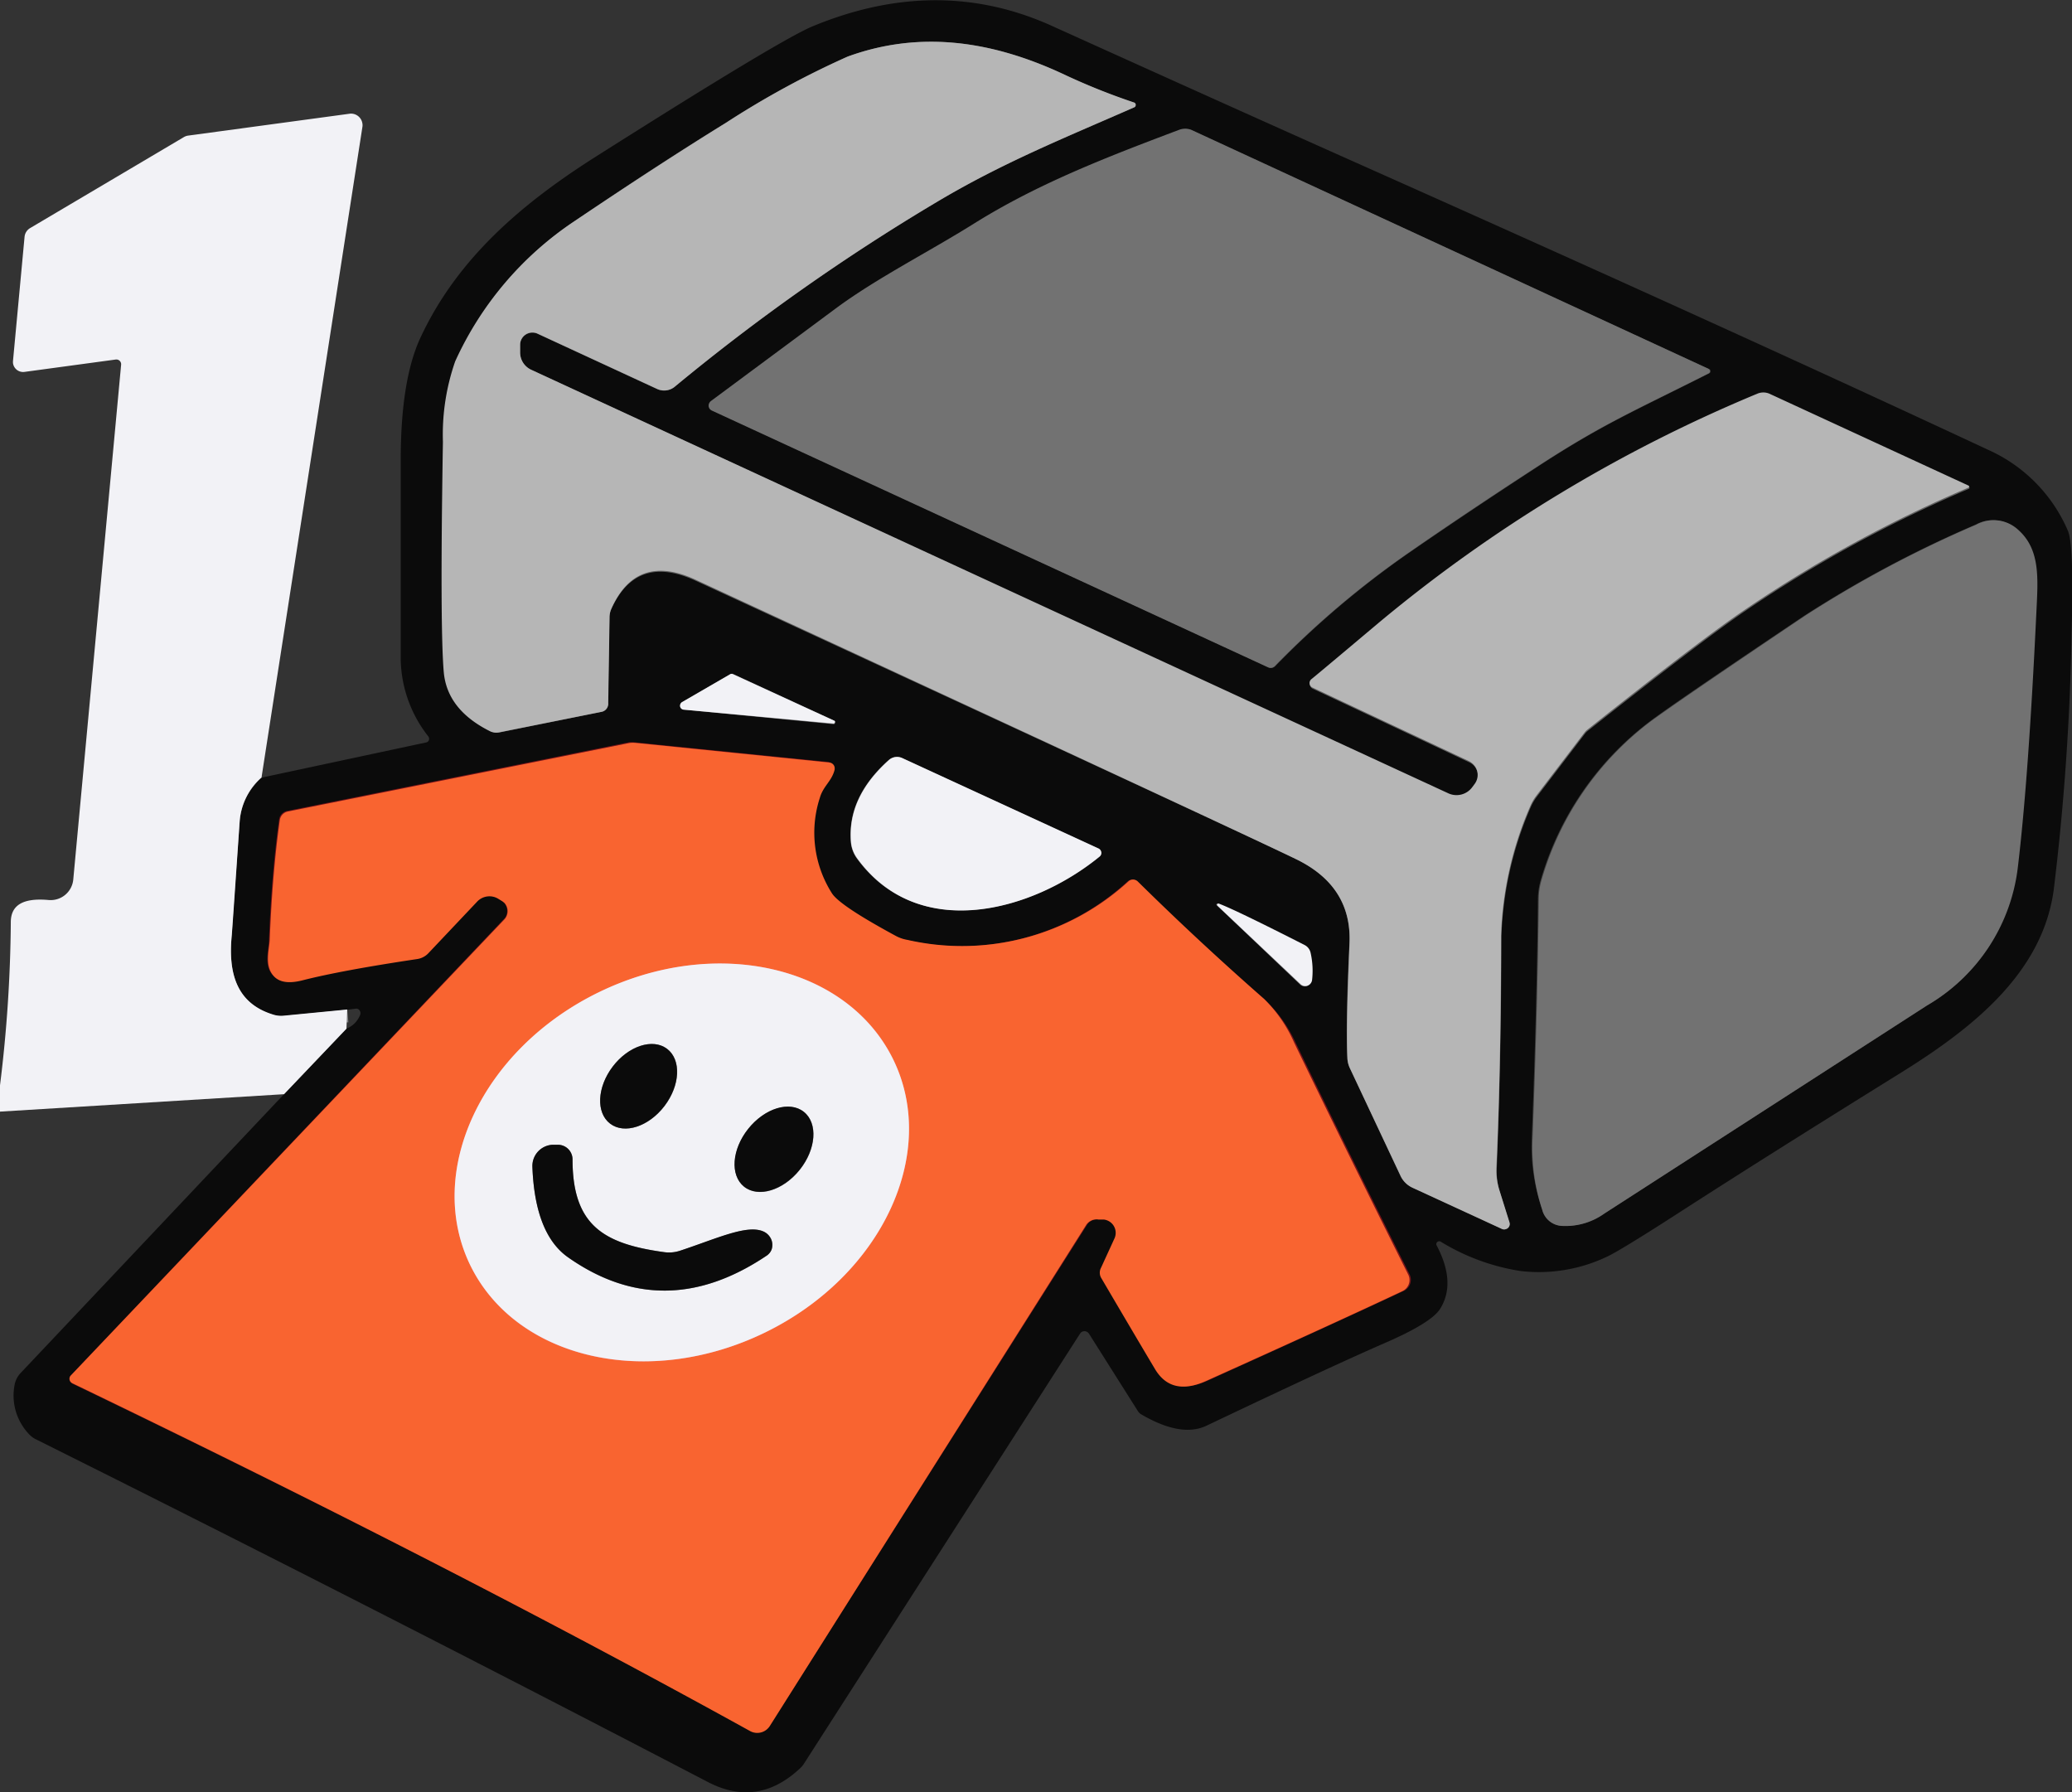 <svg id="Layer_1" data-name="Layer 1" xmlns="http://www.w3.org/2000/svg" viewBox="0 0 168.83 146.02"><rect x="0" y="0" width="168.83" height="146.02" fill="#333333" stroke="none"/><defs><style>.cls-1{fill:#7f7f81;}.cls-2{fill:#616161;}.cls-3{fill:#3f3f3f;}.cls-4{fill:#781319;}.cls-5{fill:#eb868e;}.cls-6{fill:#0b0b0b;}.cls-7{fill:#b6b6b6;}.cls-8{fill:#f2f2f6;}.cls-9{fill:#727272;}.cls-10{fill:#f96430;}</style></defs><rect class="cls-1" x="22" y="85.48" width="7.38" height="2" transform="translate(-54.62 45.37) rotate(-46.35)"/><path class="cls-1" d="M22.92,83.76a3.18,3.18,0,0,1-1-.16c-3.07-1-4.43-3.5-4-7.56,0-.18.14-1.93.63-9.21a6.27,6.27,0,0,1,2.1-4.22L22,64.07A4.27,4.27,0,0,0,20.53,67c-.6,8.84-.63,9.16-.64,9.27-.33,3.15.46,4.78,2.63,5.46a1.37,1.37,0,0,0,.52.06l5.15-.5.2,2-5.14.5Z"/><path class="cls-2" d="M122.54,101.16a1.42,1.42,0,0,1-.63-.15l-7.27-3.35a3.07,3.07,0,0,1-1.46-1.45l-4.1-8.73a3.37,3.37,0,0,1-.3-1.24c-.09-2,0-5.18.17-9.36.14-2.7-1.09-4.65-3.76-6-2.92-1.43-19.38-9.09-48.92-22.77a4.61,4.61,0,0,0-3.45-.47A4.06,4.06,0,0,0,50.73,50a.72.72,0,0,0-.06.29l-.11,7.07A1.68,1.68,0,0,1,49.23,59l-8.35,1.67a2.18,2.18,0,0,1-1.4-.18c-2.62-1.32-4.07-3.2-4.3-5.59s-.27-8.68-.09-18.87a19.13,19.13,0,0,1,1.13-6.94,28.38,28.38,0,0,1,10.06-11.9c4.64-3.13,8.8-5.83,12.36-8A71.48,71.48,0,0,1,68.72,3.67C74.45,1.58,80.42,2.05,87,5.12a54.92,54.92,0,0,0,5.74,2.3h0A1.2,1.2,0,0,1,93.47,9a1.18,1.18,0,0,1-.62.68l-2.73,1.19a110.75,110.75,0,0,0-13.19,6.42,169.36,169.36,0,0,0-21.29,15,2.38,2.38,0,0,1-2.53.33L43.4,28.1l0,.61a.59.59,0,0,0,.33.52l74.72,34.49a.6.6,0,0,0,.73-.17l.2-.26a.25.25,0,0,0-.09-.37l-12.75-6a1.42,1.42,0,0,1-.52-.42,1.38,1.38,0,0,1,.27-2L111.71,50A121.3,121.3,0,0,1,142.8,31.19a2.23,2.23,0,0,1,1.84,0l16.59,7.66.19.46a1,1,0,0,1,0,.82l-.18.38-.44.18a105.05,105.05,0,0,0-17.93,9.79c-2.26,1.52-6.59,4.82-12.88,9.81L126,65.49a3.43,3.43,0,0,0-.37.65,27.92,27.92,0,0,0-2.29,10.15c0,6.85-.15,13.21-.38,18.91a4.56,4.56,0,0,0,.18,1.47l.77,2.65a1.47,1.47,0,0,1-.08,1A1.44,1.44,0,0,1,122.54,101.16ZM122,99.88Zm.76-.68h0ZM53.83,45.51a7.86,7.86,0,0,1,3.28.83c29.55,13.68,46,21.35,49,22.78,3.42,1.68,5.06,4.32,4.88,7.86-.21,4.11-.26,7.19-.17,9.17a1.31,1.31,0,0,0,.12.48l4.1,8.73a1,1,0,0,0,.49.49l6.15,2.83-.42-1.45a6.54,6.54,0,0,1-.26-2.11c.23-5.67.35-12,.38-18.84a29.81,29.81,0,0,1,2.44-10.9,4.92,4.92,0,0,1,.63-1.1l4-5.16a1.42,1.42,0,0,1,.34-.36c6.33-5,10.7-8.35,13-9.9a108.28,108.28,0,0,1,16.47-9.19L143.79,33a.24.24,0,0,0-.2,0A119.48,119.48,0,0,0,113,51.54l-4.77,4,11.9,5.57a2.17,2.17,0,0,1,1.16,1.27,2.25,2.25,0,0,1-.08,1.71,2.65,2.65,0,0,1-.24.4l-.2.26a2.59,2.59,0,0,1-3.17.79L42.87,31a2.57,2.57,0,0,1-1.49-2.33v-.6A2,2,0,0,1,42,26.7a2.06,2.06,0,0,1,2.27-.42L54,30.77a.36.36,0,0,0,.41-.05A173.18,173.18,0,0,1,75.91,15.54,114.74,114.74,0,0,1,89.32,9l.85-.37c-1.3-.5-2.65-1.07-4-1.71C80.08,4.1,74.61,3.65,69.41,5.55a72.07,72.07,0,0,0-9.73,5.31C56.14,13,52,15.69,47.4,18.81a26.22,26.22,0,0,0-9.34,11,17.35,17.35,0,0,0-1,6.18c-.17,10-.14,16.25.09,18.65.16,1.68,1.2,3,3.2,4a.17.17,0,0,0,.1,0l8.08-1.62.11-6.78a2.63,2.63,0,0,1,.24-1.1,5.94,5.94,0,0,1,3.21-3.36A4.8,4.8,0,0,1,53.83,45.51Zm53.69,10.62h0Z"/><path class="cls-3" d="M103.52,55.42a1.43,1.43,0,0,1-.61-.14L57.61,34.36a1.53,1.53,0,0,1-.56-.45,1.46,1.46,0,0,1,.3-2l10.18-7.55a78.26,78.26,0,0,1,7.16-4.49c1.39-.8,2.82-1.62,4.15-2.45,5.1-3.2,10.45-5.31,16.91-7.74a2.27,2.27,0,0,1,1.79.07l42.12,19.44a1.23,1.23,0,0,1,.54.54,1.19,1.19,0,0,1,.06.94,1.13,1.13,0,0,1-.63.69c-1.21.62-2.31,1.16-3.31,1.66a86.31,86.31,0,0,0-10.24,5.68c-3.9,2.53-7.54,5-10.82,7.24A72.87,72.87,0,0,0,104.59,55,1.52,1.52,0,0,1,103.52,55.42ZM59.29,32.93l44.12,20.38a74.84,74.84,0,0,1,10.71-9c3.3-2.29,7-4.74,10.88-7.28a88.43,88.43,0,0,1,10.43-5.8l1.86-.92L96.7,11.53a.33.33,0,0,0-.26,0C90.1,13.91,84.85,16,79.9,19.08c-1.36.85-2.81,1.69-4.21,2.5a72.38,72.38,0,0,0-7,4.36Zm-.84-.39Zm80.32-3,0,0Z"/><path class="cls-3" d="M127.63,100.89l-.5,0a2.76,2.76,0,0,1-2.44-2.07l-.18-.7a15,15,0,0,1-.64-5.16c.29-7.52.46-14.12.51-19.64a6.54,6.54,0,0,1,.28-1.91,25.92,25.92,0,0,1,9.07-13.28c1.19-.91,5.37-3.77,12.76-8.75a95.69,95.69,0,0,1,14.12-7.53,3.91,3.91,0,0,1,4.29.43c2.3,1.86,2.16,4.48,2,7.25l0,.58C166.46,59,166,66,165.38,70.76a16.08,16.08,0,0,1-7.8,12c-20.92,13.47-25.86,16.65-26.31,17A6.51,6.51,0,0,1,127.63,100.89Zm34.87-57.5a2.69,2.69,0,0,0-1.07.26A93.84,93.84,0,0,0,147.61,51c-7.26,4.89-11.52,7.8-12.66,8.68A23.86,23.86,0,0,0,126.58,72a4.63,4.63,0,0,0-.2,1.34c0,5.54-.22,12.17-.51,19.71a13.18,13.18,0,0,0,.58,4.58l.18.71a.77.77,0,0,0,.67.57,4.41,4.41,0,0,0,2.87-.83c.66-.43,9.76-6.3,26.33-17a14,14,0,0,0,6.9-10.56c.56-4.74,1.06-11.65,1.49-20.54l0-.59c.15-2.78.16-4.42-1.28-5.58A1.76,1.76,0,0,0,162.5,43.39Z"/><path class="cls-1" d="M67.91,60,55.64,58.82a1.35,1.35,0,0,1-1.06-.7,1.34,1.34,0,0,1,.55-1.8L59,54.07A1.26,1.26,0,0,1,60.15,54l8.39,3.89a1.1,1.1,0,0,1,.5.88A1.12,1.12,0,0,1,68,60Zm-11.78-1.9,0,0Zm1.78-1,5,.46L59.68,56Zm-2.1-.19h0Z"/><path class="cls-4" d="M61.7,142.19a2.26,2.26,0,0,1-1.06-.27C44.48,133,25.91,123.46,5.45,113.59h0a1.56,1.56,0,0,1-.34-.23,1.4,1.4,0,0,1,0-2L40.38,74.22l-.33-.13a.36.36,0,0,0-.47,0l-4,4.23a2.65,2.65,0,0,1-1.48.76c-4,.6-7.16,1.18-9.23,1.71a3.22,3.22,0,0,1-3.31-.6,3.72,3.72,0,0,1-.68-3.2q0-.32.06-.57c.15-3.67.43-7,.83-9.84a1.84,1.84,0,0,1,1.45-1.54L51.07,59.5a3.18,3.18,0,0,1,.75,0l16,1.62a1.47,1.47,0,0,1,.92.65,1.5,1.5,0,0,1,.2,1.11,4.3,4.3,0,0,1-.76,1.52,2.76,2.76,0,0,0-.47.85,8.17,8.17,0,0,0,1,7c.12.18.83,1,4.78,3.09a2.49,2.49,0,0,0,.69.25,19,19,0,0,0,17.13-4.54,1.55,1.55,0,0,1,2.1,0c3.36,3.25,6.83,6.46,10.35,9.54a12.1,12.1,0,0,1,2.68,3.86c2.88,5.92,6,12.26,9.27,18.84l0,.08a2,2,0,0,1-1,2.67c-3.57,1.69-8.94,4.16-16,7.33-3.19,1.45-4.79-.24-5.46-1.37-1.09-1.83-2.55-4.31-4.38-7.42a1.84,1.84,0,0,1-.09-1.72l1.1-2.39c0-.08,0-.13-.07-.13l-.44,0L63.57,141.16A2.2,2.2,0,0,1,61.7,142.19Zm-54.63-30c20.2,9.75,38.54,19.17,54.53,28a.21.21,0,0,0,.28-.08L87.71,99.3a2,2,0,0,1,1.89-.94l.45,0a2.08,2.08,0,0,1,1.88,2.29,2.38,2.38,0,0,1-.18.66l-1.07,2.33c1.81,3.09,3.26,5.53,4.34,7.35.46.77,1.13,1.38,2.92.57,7-3.17,12.38-5.63,15.93-7.31h0c-3.28-6.61-6.41-13-9.3-18.92a10.32,10.32,0,0,0-2.2-3.23c-3.43-3-6.84-6.14-10.12-9.31a21.07,21.07,0,0,1-18.52,4.73,4.31,4.31,0,0,1-1.26-.45c-4.17-2.25-5.13-3.19-5.51-3.76a10.18,10.18,0,0,1-1.19-8.68,4.4,4.4,0,0,1,.76-1.46l.16-.23-15-1.52a.69.69,0,0,0-.2,0L23.71,67c-.38,2.77-.65,6-.79,9.51,0,.23,0,.48-.07.75-.1.75-.14,1.27.15,1.58s.68.21,1.35,0c2.14-.55,5.32-1.14,9.43-1.75a.56.56,0,0,0,.33-.17l4-4.22a2.38,2.38,0,0,1,3-.36l.33.2a2,2,0,0,1,.61,2.71,2.15,2.15,0,0,1-.23.28Zm-.57.6h0Zm84.13-9.16h0Zm1.94-31h0ZM23.73,66.91Z"/><path class="cls-1" d="M78.34,75.17a13.38,13.38,0,0,1-1.67-.11,11,11,0,0,1-7.62-4.52,3.68,3.68,0,0,1-.71-1.89c-.21-2.74,1-5.25,3.44-7.48a2,2,0,0,1,2.15-.31l16,7.36a1.41,1.41,0,0,1,.3,2.36h0A19.85,19.85,0,0,1,78.34,75.17Zm-5.25-12.5c-2,1.8-2.92,3.71-2.75,5.83a1.65,1.65,0,0,0,.32.86,8.94,8.94,0,0,0,6.27,3.72c4.11.52,8.36-1.35,11.24-3.45Z"/><path class="cls-1" d="M106.3,81.34a1.58,1.58,0,0,1-1.07-.43l-6.69-6.36a1.12,1.12,0,0,1-.21-1.44,1.1,1.1,0,0,1,1.38-.4c1.08.41,3.37,1.52,7,3.4a1.92,1.92,0,0,1,1,1.32,7.88,7.88,0,0,1,.13,2.56,1.61,1.61,0,0,1-.41.86A1.58,1.58,0,0,1,106.3,81.34Zm-2.38-4.44,2,1.87a6.81,6.81,0,0,0-.13-.94Z"/><path class="cls-5" d="M52.46,111.92a19.83,19.83,0,0,1-4.5-.5,15,15,0,0,1-10.5-7.87c-4-8.14.93-18.73,10.91-23.6s21.34-2.21,25.31,5.93A15,15,0,0,1,73.43,99a22.62,22.62,0,0,1-10.66,10.47A23.63,23.63,0,0,1,52.46,111.92Zm6.23-32.41a21.64,21.64,0,0,0-9.44,2.24c-9,4.39-13.48,13.77-10,20.92a13,13,0,0,0,9.14,6.8,20.6,20.6,0,0,0,13.49-1.8,20.59,20.59,0,0,0,9.73-9.52,13,13,0,0,0,.26-11.39h0C69.6,82.09,64.48,79.51,58.69,79.51Z"/><path class="cls-1" d="M51,93a3,3,0,0,1-1.86-.61,3.3,3.3,0,0,1-1.2-2.86,5.75,5.75,0,0,1,1.23-3.19,5.83,5.83,0,0,1,2.74-2,3.35,3.35,0,0,1,3.09.4,3.31,3.31,0,0,1,1.2,2.87,5.78,5.78,0,0,1-1.23,3.19A5.23,5.23,0,0,1,51,93Zm2.14-6.89a2,2,0,0,0-.61.1,4.13,4.13,0,0,0-2.59,3.41,1.38,1.38,0,0,0,.42,1.18h0c.62.48,2,.08,3-1.25a3.81,3.81,0,0,0,.82-2.06,1.4,1.4,0,0,0-.42-1.19A1.07,1.07,0,0,0,53.11,86.06Z"/><path class="cls-1" d="M61.94,98.12A3,3,0,0,1,60,97.47h0c-1.61-1.29-1.53-4,.19-6.13a5.82,5.82,0,0,1,2.83-2,3.34,3.34,0,0,1,3.1.47c1.61,1.29,1.53,4-.19,6.12A5.36,5.36,0,0,1,61.94,98.12Zm2.26-7a2.45,2.45,0,0,0-.6.09,4,4,0,0,0-1.84,1.33,4,4,0,0,0-.9,2.09,1.46,1.46,0,0,0,.4,1.23h0c.62.49,2.05.12,3.12-1.22s1.12-2.81.5-3.31A1.06,1.06,0,0,0,64.2,91.17Z"/><path class="cls-1" d="M54.14,106.16a14.46,14.46,0,0,1-8.41-2.89c-2.07-1.45-3.2-4.19-3.35-8.16V95a2.7,2.7,0,0,1,.8-1.93,2.74,2.74,0,0,1,1.93-.8h.35a2.2,2.2,0,0,1,2.19,2.19c0,4.82,2.14,6,6.61,6.57a1.84,1.84,0,0,0,.84-.08c.73-.23,1.41-.47,2-.69,2.27-.81,4.07-1.44,5.45-.85a2.34,2.34,0,0,1,.92.73,2.21,2.21,0,0,1,.4,1.64,2,2,0,0,1-.86,1.34A15.94,15.94,0,0,1,54.14,106.16Zm-9-11.89a.73.73,0,0,0-.73.73c.13,3.34,1,5.56,2.49,6.63,4.89,3.43,9.81,3.37,15.06-.17a.14.14,0,0,0,0-.13.39.39,0,0,0-.1-.08c-.67-.29-2.36.31-4,.89-.65.23-1.35.48-2.09.71A3.74,3.74,0,0,1,54,103c-5.14-.7-8.33-2.38-8.34-8.55a.2.2,0,0,0-.19-.19Z"/><path class="cls-6" d="M23.14,89.15l5.09-5.34a2,2,0,0,0,1.12-1.13.39.39,0,0,0-.22-.49.41.41,0,0,0-.19,0l-.65.08-5.14.5a2.11,2.11,0,0,1-.93-.1c-2.95-.92-3.65-3.37-3.33-6.51q0-.4.64-9.24a5.28,5.28,0,0,1,1.78-3.56l13.42-2.87a.3.3,0,0,0,.23-.36A.31.31,0,0,0,34.9,60a10.42,10.42,0,0,1-2.25-6.57q0-7.95,0-15.89,0-6.62,1.63-10.07c3-6.42,8.24-10.89,14.29-14.72q15-9.51,17.63-10.6,10.27-4.26,19.6,0Q100.95,9,111.63,13.76,141.33,27,162,36.65a12.71,12.71,0,0,1,6.49,6.58q.51,1.16.31,8.17a201.48,201.48,0,0,1-1.46,21.11c-.91,6.64-6.37,11.1-12.32,14.81q-11.06,6.87-17.85,11.25-5,3.23-6.17,3.79a12.91,12.91,0,0,1-7.08,1.2,17.58,17.58,0,0,1-6.52-2.39.24.24,0,0,0-.33.07.23.23,0,0,0,0,.25q1.6,3.06.26,5.17-.74,1.14-4.53,2.78-4.28,1.86-14.47,6.71-2.07,1-5.35-.92a.82.82,0,0,1-.25-.24l-4-6.33a.44.44,0,0,0-.59-.14.4.4,0,0,0-.13.13L65.46,143.77l-.15.19q-3.5,3.39-7.65,1.22Q29.51,130.52,2.93,117.27a2,2,0,0,1-.63-.49,4.56,4.56,0,0,1-1.1-4,1.9,1.9,0,0,1,.45-.88ZM92.41,8.37A52.92,52.92,0,0,1,86.56,6C80.84,3.35,75,2.45,69.07,4.61A72.33,72.33,0,0,0,59.16,10q-5.34,3.27-12.32,8a27.23,27.23,0,0,0-9.7,11.46,18.1,18.1,0,0,0-1,6.56q-.26,15.09.09,18.76c.19,2,1.44,3.63,3.75,4.79a1.15,1.15,0,0,0,.75.1L49,58a.67.67,0,0,0,.54-.65l.11-7a1.69,1.69,0,0,1,.15-.7q2.05-4.56,6.87-2.34Q101.23,67.88,105.63,70q4.56,2.24,4.32,6.91c-.21,4.16-.26,7.25-.17,9.26a2.14,2.14,0,0,0,.21.86l4.1,8.73a2,2,0,0,0,1,1l7.29,3.36a.43.43,0,0,0,.6-.51L122.18,97a5.4,5.4,0,0,1-.22-1.79q.35-8.55.38-18.88a28.58,28.58,0,0,1,2.37-10.53,4.18,4.18,0,0,1,.5-.87l3.94-5.16a1.41,1.41,0,0,1,.17-.18q9.51-7.53,12.94-9.85a106.14,106.14,0,0,1,18.16-9.91.09.09,0,0,0,0-.17l-16.21-7.48a1.25,1.25,0,0,0-1,0,120,120,0,0,0-30.84,18.66c-3.49,2.93-5.31,4.46-5.48,4.59a.4.4,0,0,0-.08.56.44.44,0,0,0,.15.12l12.76,6a1.24,1.24,0,0,1,.59,1.65,1,1,0,0,1-.13.22l-.2.27a1.59,1.59,0,0,1-1.95.48L43.29,30.13a1.55,1.55,0,0,1-.91-1.42v-.6a1,1,0,0,1,1-1,1,1,0,0,1,.43.09l9.71,4.49A1.36,1.36,0,0,0,55,31.49,169.66,169.66,0,0,1,76.42,16.4c5.33-3.16,10.27-5.14,16-7.66a.2.2,0,0,0,.1-.26A.25.25,0,0,0,92.41,8.37Zm46.8,21.68L97.12,10.62a1.38,1.38,0,0,0-1,0c-6,2.27-11.55,4.41-16.73,7.65-3.67,2.3-7.89,4.42-11.24,6.9L58,32.68a.45.45,0,0,0-.09.63.39.39,0,0,0,.17.14l45.29,20.92a.47.47,0,0,0,.55-.1,74.34,74.34,0,0,1,10.82-9.18q5-3.45,10.85-7.26c5.13-3.32,7.57-4.33,13.68-7.41a.2.2,0,0,0,.09-.27A.24.24,0,0,0,139.21,30.05Zm-13.55,68.5a1.74,1.74,0,0,0,1.55,1.32,5.44,5.44,0,0,0,3.51-1L157,81.93a15.06,15.06,0,0,0,7.35-11.29q.86-7.17,1.5-20.6c.14-2.93.42-5.35-1.62-7a2.93,2.93,0,0,0-3.25-.3,94.23,94.23,0,0,0-14,7.45q-11,7.38-12.71,8.71a24.84,24.84,0,0,0-8.72,12.77,5.71,5.71,0,0,0-.24,1.64q-.07,8.32-.51,19.67A15.87,15.87,0,0,0,125.66,98.55ZM68,58.73l-8.25-3.81a.24.24,0,0,0-.22,0L55.6,57.2a.34.34,0,0,0-.14.45.35.35,0,0,0,.27.17L67.93,59a.11.11,0,0,0,.11-.12A.12.12,0,0,0,68,58.73Zm-62.11,54Q36.75,127.57,61.12,141a1.21,1.21,0,0,0,1.61-.42L88.55,99.83a1,1,0,0,1,1-.48l.45,0a1.08,1.08,0,0,1,1,1.2,1,1,0,0,1-.09.34l-1.1,2.4a.85.85,0,0,0,0,.79q2.75,4.68,4.38,7.42,1.34,2.26,4.19,1,10.55-4.77,16-7.32a1,1,0,0,0,.48-1.34h0q-5-10-9.3-18.91A11.33,11.33,0,0,0,103,81.39q-5.32-4.65-10.38-9.57a.55.55,0,0,0-.75,0,20.06,20.06,0,0,1-18,4.77,3.05,3.05,0,0,1-1-.35q-4.49-2.42-5.15-3.43a9.19,9.19,0,0,1-1.07-7.86c.28-1,1-1.36,1.21-2.31a.47.47,0,0,0-.36-.56h0l-15.79-1.6a2.43,2.43,0,0,0-.47,0L23.4,66.07a.83.83,0,0,0-.66.7q-.6,4.28-.82,9.73c0,.88-.47,2.17.35,3,.47.5,1.24.6,2.33.32q3.18-.81,9.33-1.73a1.56,1.56,0,0,0,.9-.46l4-4.23a1.38,1.38,0,0,1,1.73-.21l.34.21a1,1,0,0,1,.29,1.32.76.76,0,0,1-.11.14L5.77,112.07a.39.39,0,0,0,0,.55ZM89.57,69.81a.41.41,0,0,0,.06-.57.49.49,0,0,0-.14-.11l-16-7.37a1,1,0,0,0-1.06.15q-3.39,3-3.11,6.66A2.65,2.65,0,0,0,69.86,70C74.86,76.76,84.1,74.27,89.57,69.81Zm9.63,4,6.72,6.39a.55.55,0,0,0,.79,0,.57.57,0,0,0,.15-.31,6.66,6.66,0,0,0-.12-2.22.93.93,0,0,0-.48-.63c-3.63-1.87-5.94-3-7-3.38a.11.11,0,0,0-.14,0A.1.1,0,0,0,99.2,73.79Z"/><path class="cls-7" d="M92.43,8.74c-5.74,2.52-10.68,4.5-16,7.66A169.66,169.66,0,0,0,55,31.49a1.36,1.36,0,0,1-1.47.19l-9.71-4.49a1,1,0,0,0-1.44.92v.6a1.55,1.55,0,0,0,.91,1.42L118,64.63a1.59,1.59,0,0,0,1.95-.48l.2-.27a1.23,1.23,0,0,0-.24-1.73,1,1,0,0,0-.22-.14l-12.76-6a.4.4,0,0,1-.19-.53.44.44,0,0,1,.12-.15c.17-.13,2-1.66,5.48-4.59a120,120,0,0,1,30.84-18.66,1.25,1.25,0,0,1,1,0l16.21,7.48a.09.09,0,0,1,0,.17,106.14,106.14,0,0,0-18.16,9.91q-3.44,2.31-12.94,9.85a1.41,1.41,0,0,0-.17.18l-3.94,5.16a4.18,4.18,0,0,0-.5.87,28.58,28.58,0,0,0-2.37,10.53q0,10.32-.38,18.88a5.4,5.4,0,0,0,.22,1.79L123,99.6a.43.43,0,0,1-.29.54.42.42,0,0,1-.31,0l-7.29-3.36a2,2,0,0,1-1-1L110,87.05a2.14,2.14,0,0,1-.21-.86c-.09-2,0-5.1.17-9.26q.24-4.68-4.32-6.91-4.39-2.14-48.94-22.78Q51.88,45,49.82,49.58a1.69,1.69,0,0,0-.15.7l-.11,7A.67.67,0,0,1,49,58l-8.34,1.67a1.15,1.15,0,0,1-.75-.1c-2.31-1.16-3.56-2.75-3.75-4.79Q35.84,51.1,36.09,36a18.1,18.1,0,0,1,1-6.56A27.23,27.23,0,0,1,46.84,18q7-4.71,12.32-8a72.33,72.33,0,0,1,9.91-5.39C75,2.45,80.84,3.35,86.56,6a52.92,52.92,0,0,0,5.85,2.35.2.2,0,0,1,.12.26A.16.16,0,0,1,92.43,8.74Z"/><path class="cls-8" d="M21.31,63.34a5.28,5.28,0,0,0-1.78,3.56q-.6,8.84-.64,9.24c-.32,3.14.38,5.59,3.33,6.51a2.11,2.11,0,0,0,.93.1l5.14-.5-.06,1.56-5.09,5.34L0,90.57V88.43A113.49,113.49,0,0,0,.88,75.14c0-1.4,1-2,3.09-1.81a1.85,1.85,0,0,0,2-1.67l3.9-41.95a.39.39,0,0,0-.36-.42H9.45L2,30.3a.83.83,0,0,1-.94-.71,1.2,1.2,0,0,1,0-.19L2,19.31a.93.93,0,0,1,.46-.73L15,11.16a.94.94,0,0,1,.32-.11L28.53,9.26a.94.94,0,0,1,1,.81.82.82,0,0,1,0,.27Z"/><path class="cls-9" d="M139.21,30.05a.22.22,0,0,1,.1.28.16.16,0,0,1-.09.09c-6.11,3.08-8.55,4.09-13.68,7.41q-5.88,3.81-10.85,7.26a74.34,74.34,0,0,0-10.82,9.18.47.47,0,0,1-.55.1L58,33.45a.44.44,0,0,1-.22-.59.49.49,0,0,1,.14-.18l10.18-7.55c3.35-2.48,7.57-4.6,11.24-6.9,5.18-3.24,10.7-5.38,16.73-7.65a1.38,1.38,0,0,1,1,0Z"/><path class="cls-9" d="M125.66,98.55a15.87,15.87,0,0,1-.79-5.57q.43-11.34.51-19.67a5.71,5.71,0,0,1,.24-1.64,24.84,24.84,0,0,1,8.72-12.77q1.74-1.32,12.71-8.71a94.23,94.23,0,0,1,14-7.45,2.93,2.93,0,0,1,3.25.3c2,1.65,1.76,4.07,1.62,7q-.64,13.44-1.5,20.6A15.06,15.06,0,0,1,157,81.93L130.72,98.88a5.44,5.44,0,0,1-3.51,1A1.74,1.74,0,0,1,125.66,98.55Z"/><path class="cls-8" d="M68,58.73a.12.12,0,0,1,0,.17.11.11,0,0,1-.09.05l-12.2-1.13a.32.32,0,0,1-.3-.35.35.35,0,0,1,.17-.27l3.92-2.27a.24.24,0,0,1,.22,0Z"/><path class="cls-10" d="M5.88,112.69a.4.4,0,0,1-.18-.52.36.36,0,0,1,.07-.1L41.1,74.91a1,1,0,0,0,0-1.35l-.14-.11-.34-.21a1.38,1.38,0,0,0-1.73.21l-4,4.23a1.56,1.56,0,0,1-.9.46q-6.15.92-9.33,1.73c-1.09.28-1.86.18-2.33-.32-.82-.88-.38-2.17-.35-3q.22-5.46.82-9.73a.83.83,0,0,1,.66-.7l27.87-5.59a2.43,2.43,0,0,1,.47,0l15.79,1.6a.47.47,0,0,1,.42.52s0,0,0,.05c-.23.95-.93,1.33-1.21,2.31A9.19,9.19,0,0,0,67.8,72.8q.66,1,5.15,3.43a3.05,3.05,0,0,0,1,.35,20.06,20.06,0,0,0,18-4.77.55.55,0,0,1,.75,0Q97.7,76.74,103,81.39a11.33,11.33,0,0,1,2.44,3.54q4.35,9,9.3,18.91a1,1,0,0,1-.46,1.35h0q-5.4,2.55-16,7.32-2.85,1.29-4.19-1-1.64-2.75-4.38-7.42a.85.85,0,0,1,0-.79l1.1-2.4a1.09,1.09,0,0,0-.53-1.44,1.08,1.08,0,0,0-.35-.1l-.45,0a1,1,0,0,0-1,.48L62.73,140.62a1.21,1.21,0,0,1-1.61.42Q36.74,127.57,5.88,112.69Zm66.9-26.37c-3.73-7.66-14.46-10.1-24-5.47h0c-9.51,4.64-14.19,14.6-10.45,22.26s14.46,10.1,24,5.46h0C71.84,103.94,76.52,94,72.78,86.32Z"/><path class="cls-8" d="M89.57,69.81c-5.47,4.46-14.71,7-19.71.14a2.65,2.65,0,0,1-.52-1.38q-.28-3.63,3.11-6.66a1,1,0,0,1,1.06-.15l16,7.37a.4.4,0,0,1,.19.54A.49.49,0,0,1,89.57,69.81Z"/><path class="cls-8" d="M99.31,73.62c1,.38,3.32,1.51,7,3.38a.93.93,0,0,1,.48.63,6.66,6.66,0,0,1,.12,2.22.56.56,0,0,1-.63.48.57.57,0,0,1-.31-.15L99.2,73.79a.1.1,0,0,1,0-.14A.11.11,0,0,1,99.31,73.62Z"/><path class="cls-8" d="M72.78,86.32c3.74,7.65-.94,17.62-10.45,22.25s-20.24,2.19-24-5.46h0c-3.74-7.66.94-17.62,10.45-22.26s20.24-2.19,24,5.47ZM49.72,91.55c1.16.89,3.15.24,4.43-1.44s1.38-3.77.21-4.65h0c-1.16-.89-3.15-.25-4.43,1.44s-1.38,3.76-.21,4.65Zm10.91,5.14c1.16.92,3.18.31,4.53-1.37h0c1.35-1.68,1.5-3.8.35-4.72h0c-1.16-.93-3.18-.31-4.53,1.37h0c-1.35,1.68-1.5,3.79-.35,4.72ZM45.46,93.27h-.35A1.73,1.73,0,0,0,43.38,95v.07q.21,5.49,2.92,7.38,7.81,5.49,16.19-.16a1.07,1.07,0,0,0,.21-1.55,1.27,1.27,0,0,0-.51-.41c-1.34-.58-3.74.6-6.77,1.57a2.85,2.85,0,0,1-1.3.12c-4.95-.68-7.46-2.19-7.47-7.56A1.19,1.19,0,0,0,45.46,93.27Z"/><ellipse class="cls-6" cx="52.04" cy="88.5" rx="3.83" ry="2.65" transform="translate(-49.9 76.27) rotate(-52.7)"/><ellipse class="cls-6" cx="63.07" cy="93.64" rx="3.9" ry="2.68" transform="translate(-49.45 84.31) rotate(-51.3)"/><path class="cls-6" d="M45.46,93.27a1.19,1.19,0,0,1,1.19,1.19c0,5.37,2.52,6.88,7.47,7.56a2.85,2.85,0,0,0,1.3-.12c3-1,5.43-2.15,6.77-1.57a1.2,1.2,0,0,1,.68,1.48,1.06,1.06,0,0,1-.38.48q-8.37,5.64-16.19.16-2.71-1.89-2.92-7.38A1.73,1.73,0,0,1,45,93.27h.42Z"/></svg>